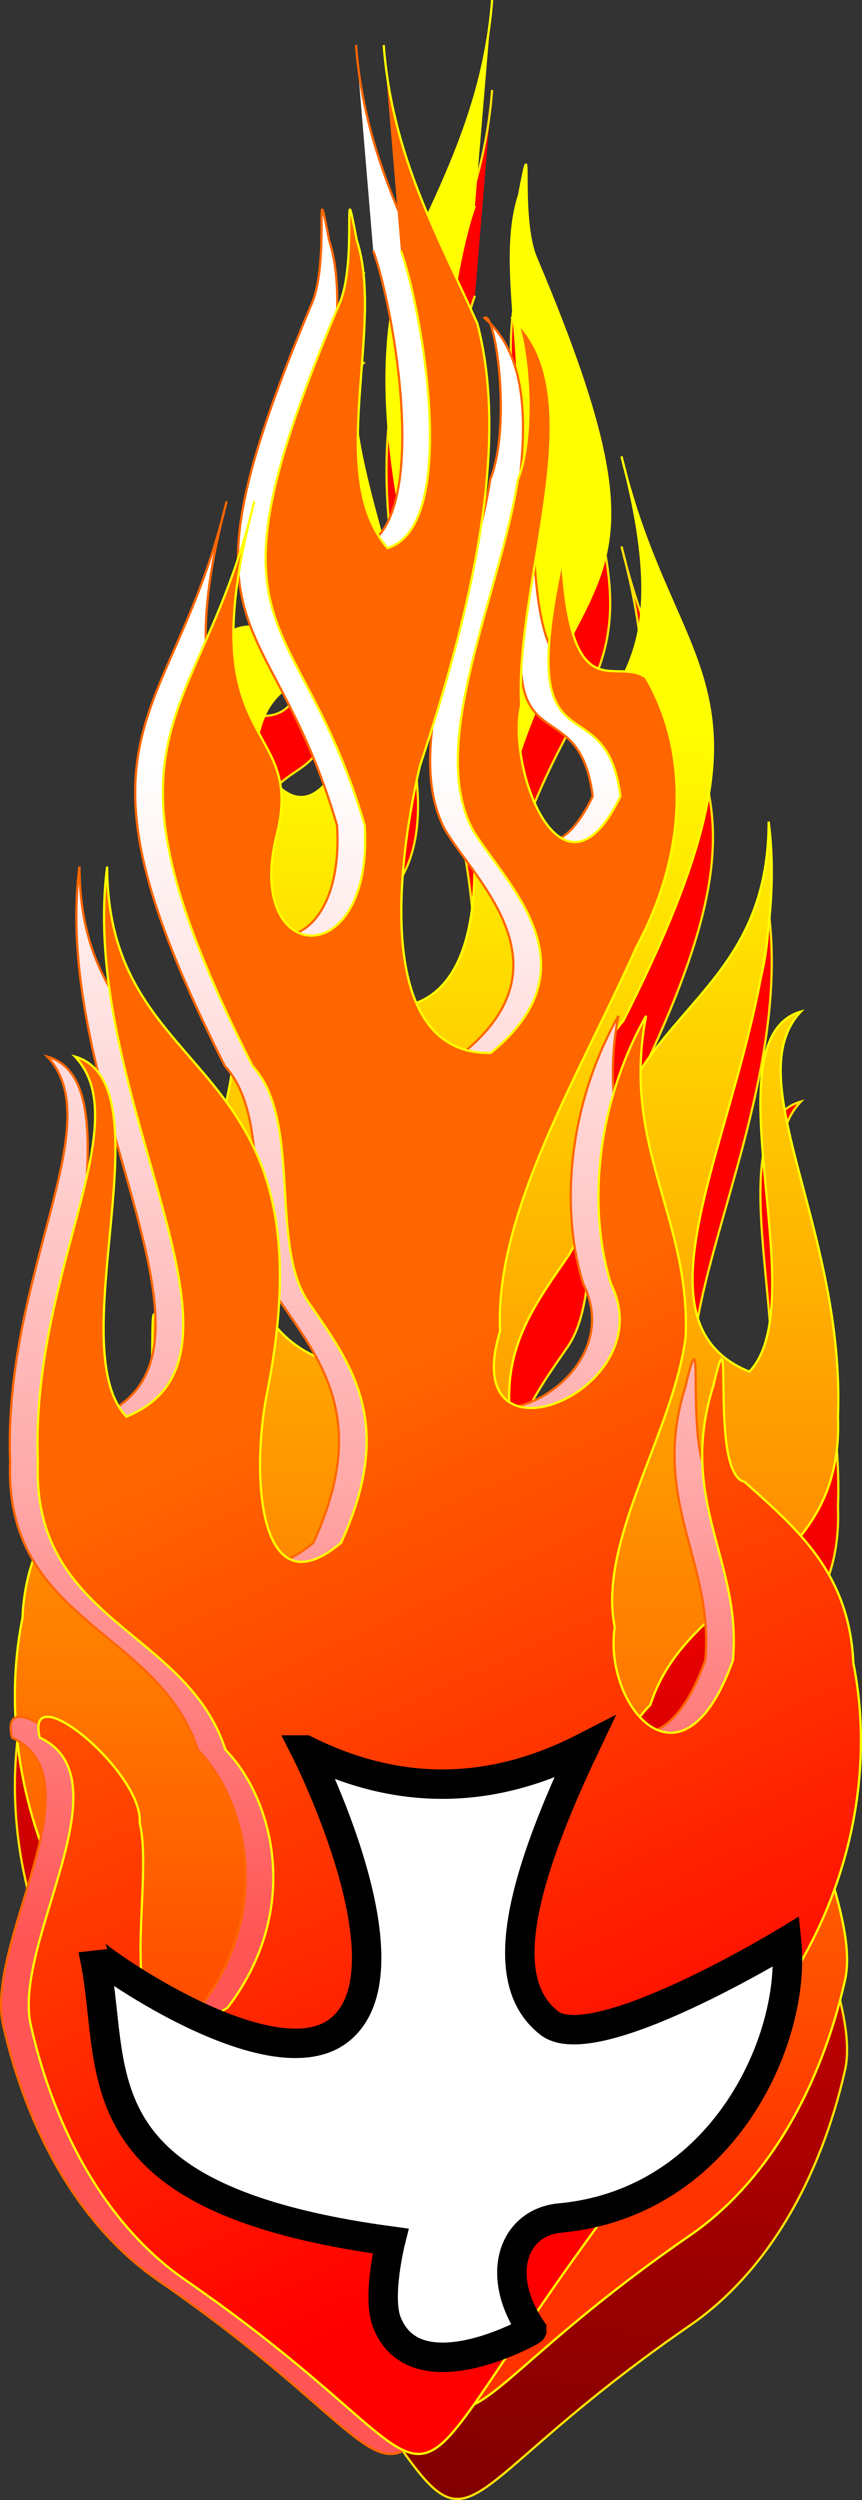 <svg xmlns="http://www.w3.org/2000/svg" xmlns:xlink="http://www.w3.org/1999/xlink" viewBox="0 0 103.739 300.765"><rect x="0" y="0" width="103.739" height="300.765" fill="#333333" stroke="none"/><defs><linearGradient id="f"><stop offset="0" stop-color="maroon"/><stop offset="1" stop-color="red"/></linearGradient><linearGradient id="e"><stop offset="0" stop-color="#f55"/><stop offset=".393" stop-color="#faa"/><stop offset="1" stop-color="#fff"/></linearGradient><linearGradient id="c"><stop offset="0" stop-color="#00f"/><stop offset="1" stop-color="#ff0"/></linearGradient><linearGradient id="a"><stop offset="0" stop-color="#500"/><stop offset="1" stop-color="red"/></linearGradient><linearGradient x1="-1244.1" y1="6761" gradientTransform="matrix(-.052 .003 -.022 -.039 280.92 1267.7)" x2="1663.2" gradientUnits="userSpaceOnUse" y2="6920.9" id="d"><stop offset="0" stop-color="red"/><stop offset="1" stop-color="#f60"/></linearGradient><linearGradient id="b" y2="1003.4" gradientUnits="userSpaceOnUse" x2="155.2" gradientTransform="matrix(1 0 0 -1 0 2006.9)" y1="997.83" x1="49.138"><stop offset="0" stop-color="#f30"/><stop offset="1" stop-color="#ff0"/></linearGradient><linearGradient xlink:href="#f" id="g" gradientUnits="userSpaceOnUse" gradientTransform="matrix(0 -1.531 1.531 0 -1446.257 993.975)" x1="22.223" y1="1003.394" x2="105.62" y2="1005.026"/><linearGradient xlink:href="#b" id="h" gradientUnits="userSpaceOnUse" gradientTransform="matrix(0 -1.531 -1.531 0 1625.87 983.147)" x1="39.888" y1="1003.271" x2="155.2" y2="1003.4"/><linearGradient xlink:href="#e" id="i" gradientUnits="userSpaceOnUse" gradientTransform="matrix(0 -1.531 1.531 0 -1236.186 1058.536)" x1="66.171" y1="1002.46" x2="157.992" y2="1001.371"/><linearGradient xlink:href="#d" id="j" gradientUnits="userSpaceOnUse" gradientTransform="matrix(.005 .079 -.059 .034 707.719 628.509)" x1="1689.289" y1="7016.038" x2="290.229" y2="6892.898"/></defs><g stroke-width=".271"><path d="M97.078 670.015c-1.001 13.318-6.599 23.1-11.265 33.49-3.903 14.776.684 34.47 6.909 53.25 3.288 14.087 4.704 34.827-8.548 34.51-13.038-10.648-1.419-20.662 2.228-26.91 5.436-10.36-3.28-28.06-5.484-42.088-2.62-6.609-.57-20.41.71-19.42-10.221 8.88-.27 31.421-1.091 46.608 1.786 7.471-4.943 25.48-11.948 10.939 1.788-14.135 12.745-1.681 7.015-28.363-1.108 18.15-6.421 11.5-10.066 14.06-4.572 7.732-5.753 19.616 1.162 32.514 6.806 15.313 17.045 31.827 16.371 46.147 5.33 17.364-19.733 7.218-13.35-5.674 2.656-8.376 2.153-20.909-4.22-32.269 3.041 15.71-5.387 24.385-4.758 38.636 1.441 11.403 10.63 24.543 8.528 34.92 1.426 9.321-8.104 21.085-14.22 3.977-1.107-11.952 6.716-19.179 2.368-32.991-2.662-11.332.6 10.617-3.779 11.525-6.1 5.506-12.615 10.817-13.083 21.799-2.293 11.361-.62 26.447 9.152 40.432 58.007 68.177 27.205 64.145 71.198 33.823 9.302-6.412 15.683-17.659 18.639-30.681 2.26-9.955-11.712-29.601-1.07-34.607 1.837-7.705-12.51 4.257-12.029 10.253-2.094 8.303 5.106 32.38-10.586 22.238-9.129-12.01-5.347-25.336.259-31.017 4.669-14.497 23.318-15.352 22.58-34.65.877-22.534-12.126-40.632-4.465-48.755-11.327 3.273 1.786 34.942-6.197 43.319-18.113-7.343 5.915-38.27 2.321-66.175-.04 27.28-27.684 21.577-19.157 63.774 1.84 9.765.84 25.858-8.99 17.578-6.614-14.453-1.297-21.38 3.924-28.938 4.768-6.9.683-21.856 6.723-28.417 20.738-41.031 6.387-40.244-.21-67.933 8.098 30.465-6.273 25.92-2.701 40.091 4.012 15.917-11.675 16.857-10.59-1.093 8.034-27.547 20.613-21.185 3.071-62.729-2.283-5.142-.229-17.567-2.12-7.653-3.412 10.392 3.832 28.265-3.688 37.004-8.86-2.697-4.022-29.322-1.614-35.76" fill="url(#g)" stroke="#fee205" transform="translate(-37.853 -659.188)"/><path d="M97.078 659.188c-1.001 13.318-6.599 23.1-11.265 33.49-3.903 14.775.684 34.469 6.909 53.25 3.288 14.086 4.704 34.827-8.548 34.51-13.038-10.648-1.419-20.663 2.228-26.91 5.436-10.36-3.28-28.06-5.484-42.089-2.62-6.608-.57-20.41.71-19.42-10.221 8.881-.27 31.422-1.091 46.609 1.786 7.47-4.943 25.48-11.948 10.938 1.788-14.134 12.745-1.68 7.015-28.362-1.108 18.15-6.421 11.5-10.066 14.06-4.572 7.732-5.753 19.615 1.162 32.514 6.806 15.312 17.045 31.826 16.371 46.147 5.33 17.363-19.733 7.217-13.35-5.675 2.656-8.376 2.153-20.909-4.22-32.268 3.041 15.71-5.387 24.385-4.758 38.635 1.441 11.403 10.63 24.543 8.528 34.92 1.426 9.322-8.104 21.085-14.22 3.978-1.107-11.953 6.716-19.18 2.368-32.992-2.662-11.331.6 10.618-3.779 11.526-6.1 5.506-12.615 10.816-13.083 21.798-2.293 11.362-.62 26.448 9.152 40.433 58.007 68.176 27.205 64.144 71.198 33.822 9.302-6.411 15.683-17.659 18.639-30.681 2.26-9.955-11.712-29.6-1.07-34.606 1.837-7.705-12.51 4.257-12.029 10.253-2.094 8.302 5.106 32.38-10.586 22.237-9.129-12.009-5.347-25.336.259-31.016 4.669-14.497 23.318-15.353 22.58-34.651.877-22.533-12.126-40.632-4.465-48.754-11.327 3.273 1.786 34.941-6.197 43.318-18.113-7.342 5.915-38.27 2.321-66.174-.04 27.28-27.684 21.576-19.157 63.774 1.84 9.765.84 25.858-8.99 17.578-6.614-14.454-1.297-21.38 3.924-28.938 4.768-6.9.683-21.857 6.723-28.418 20.738-41.03 6.387-40.244-.21-67.933 8.098 30.466-6.273 25.92-2.701 40.091 4.012 15.917-11.675 16.857-10.59-1.093 8.034-27.546 20.613-21.184 3.071-62.728-2.283-5.143-.229-17.568-2.12-7.653-3.412 10.391 3.832 28.264-3.688 37.003-8.86-2.696-4.022-29.322-1.614-35.759" fill="url(#h)" stroke="#ff0" transform="translate(-37.853 -659.188)"/><g><path d="M294.336 729.985c1.001 13.318 6.6 23.1 11.265 33.49 3.904 14.775-.684 34.469-6.908 53.25-3.29 14.086-4.704 34.827 8.547 34.51 13.038-10.648 1.42-20.663-2.227-26.91-5.437-10.36 3.28-28.06 5.483-42.089 2.621-6.608.57-20.41-.71-19.42 10.222 8.881.27 31.422 1.092 46.609-1.786 7.47 4.943 25.48 11.947 10.938-1.788-14.134-12.745-1.681-7.014-28.362 1.107 18.149 6.42 11.5 10.066 14.06 4.571 7.732 5.752 19.615-1.162 32.514-6.807 15.312-17.045 31.826-16.372 46.145-5.33 17.364 19.733 7.218 13.35-5.674-2.656-8.377-2.153-20.909 4.22-32.269-3.041 15.71 5.387 24.384 4.758 38.636-1.441 11.402-10.63 24.543-8.527 34.92-1.426 9.321 8.103 21.083 14.22 3.977 1.106-11.952-6.717-19.18-2.37-32.991 2.663-11.333-.6 10.617 3.78 11.525 6.1 5.506 12.615 10.816 13.084 21.798 2.293 11.361.62 26.448-9.152 40.433-58.008 68.176-27.205 64.144-71.199 33.823-9.302-6.412-15.682-17.66-18.638-30.682-2.26-9.955 11.711-29.6 1.07-34.606-1.838-7.705 12.51 4.257 12.028 10.253 2.095 8.303-5.105 32.38 10.586 22.237 9.13-12.008 5.347-25.336-.259-31.015-4.668-14.497-23.318-15.352-22.58-34.652-.876-22.533 12.126-40.632 4.465-48.754 11.328 3.273-1.786 34.943 6.197 43.318 18.114-7.342-5.914-38.27-2.321-66.174.04 27.28 27.684 21.576 19.157 63.774-1.84 9.765-.84 25.86 8.99 17.578 6.614-14.453 1.298-21.38-3.924-28.938-4.768-6.9-.683-21.857-6.723-28.418-20.738-41.03-6.387-40.244.21-67.933-8.098 30.466 6.273 25.921 2.701 40.091-4.012 15.918 11.675 16.857 10.59-1.093-8.034-27.546-20.613-21.184-3.071-62.728 2.283-5.143.229-17.568 2.12-7.653 3.413 10.391-3.832 28.264 3.688 37.003 8.86-2.696 4.022-29.322 1.614-35.759" fill="url(#i)" stroke="#f60" transform="translate(-251.491 -724.57)"/><path d="M297.668 729.985c1.001 13.318 6.599 23.1 11.265 33.49 3.903 14.775-.684 34.469-6.909 53.25-3.288 14.086-4.704 34.827 8.548 34.51 13.038-10.648 1.419-20.663-2.228-26.91-5.436-10.36 3.28-28.06 5.484-42.089 2.62-6.608.57-20.41-.71-19.42 10.221 8.881.27 31.422 1.091 46.609-1.786 7.47 4.943 25.48 11.948 10.938-1.788-14.134-12.745-1.681-7.014-28.362 1.107 18.149 6.42 11.5 10.065 14.06 4.572 7.732 5.753 19.615-1.161 32.514C321.24 853.887 311 870.4 311.675 884.72c-5.33 17.364 19.733 7.218 13.35-5.674-2.656-8.377-2.153-20.909 4.22-32.269-3.041 15.71 5.387 24.384 4.758 38.636-1.441 11.402-10.63 24.543-8.528 34.92-1.426 9.321 8.104 21.083 14.22 3.977 1.107-11.952-6.716-19.18-2.368-32.991 2.662-11.333-.601 10.617 3.78 11.525 6.099 5.506 12.613 10.816 13.082 21.798 2.293 11.361.62 26.448-9.152 40.433-58.007 68.176-27.205 64.144-71.198 33.823-9.302-6.412-15.683-17.66-18.639-30.682-2.26-9.955 11.712-29.6 1.07-34.606-1.837-7.705 12.51 4.257 12.029 10.253 2.094 8.303-5.105 32.38 10.586 22.237 9.129-12.008 5.347-25.336-.259-31.015-4.668-14.497-23.318-15.352-22.58-34.652-.877-22.533 12.126-40.632 4.465-48.754 11.327 3.273-1.786 34.943 6.197 43.318 18.114-7.342-5.914-38.27-2.322-66.174.042 27.28 27.685 21.576 19.158 63.774-1.84 9.765-.84 25.86 8.99 17.578 6.614-14.453 1.297-21.38-3.924-28.938-4.768-6.9-.683-21.857-6.723-28.418-20.738-41.03-6.387-40.244.21-67.933-8.098 30.466 6.273 25.921 2.7 40.091-4.011 15.918 11.676 16.857 10.591-1.093-8.034-27.546-20.613-21.184-3.072-62.728 2.284-5.143.23-17.568 2.12-7.653 3.413 10.391-3.831 28.264 3.689 37.003 8.86-2.696 4.022-29.322 1.614-35.759" fill="url(#j)" stroke="#ff0" transform="translate(-251.491 -724.57)"/></g></g><path d="M36.752 210.536c10.996 5.482 22.179 5.56 33.566-.293-9.26 19.517-9.656 28.842-4.23 33.129 5.424 4.286 28.573-9.828 28.573-9.828 1.21 11.82-7.681 31.464-27.265 33.293-5.66.528-7.906 6.874-3.38 13.469 0 .102-13.92 7.9-17.443-.88-1.25-3.113.432-9.82.432-9.82-38.88-5.261-32.605-20.918-35.757-34.739 0 .502 21.662 16.052 29.76 9.228 8.964-7.553-4.256-33.559-4.256-33.559z" fill="#fff" stroke="#000" stroke-width="3.543" stroke-linecap="round"/></svg>